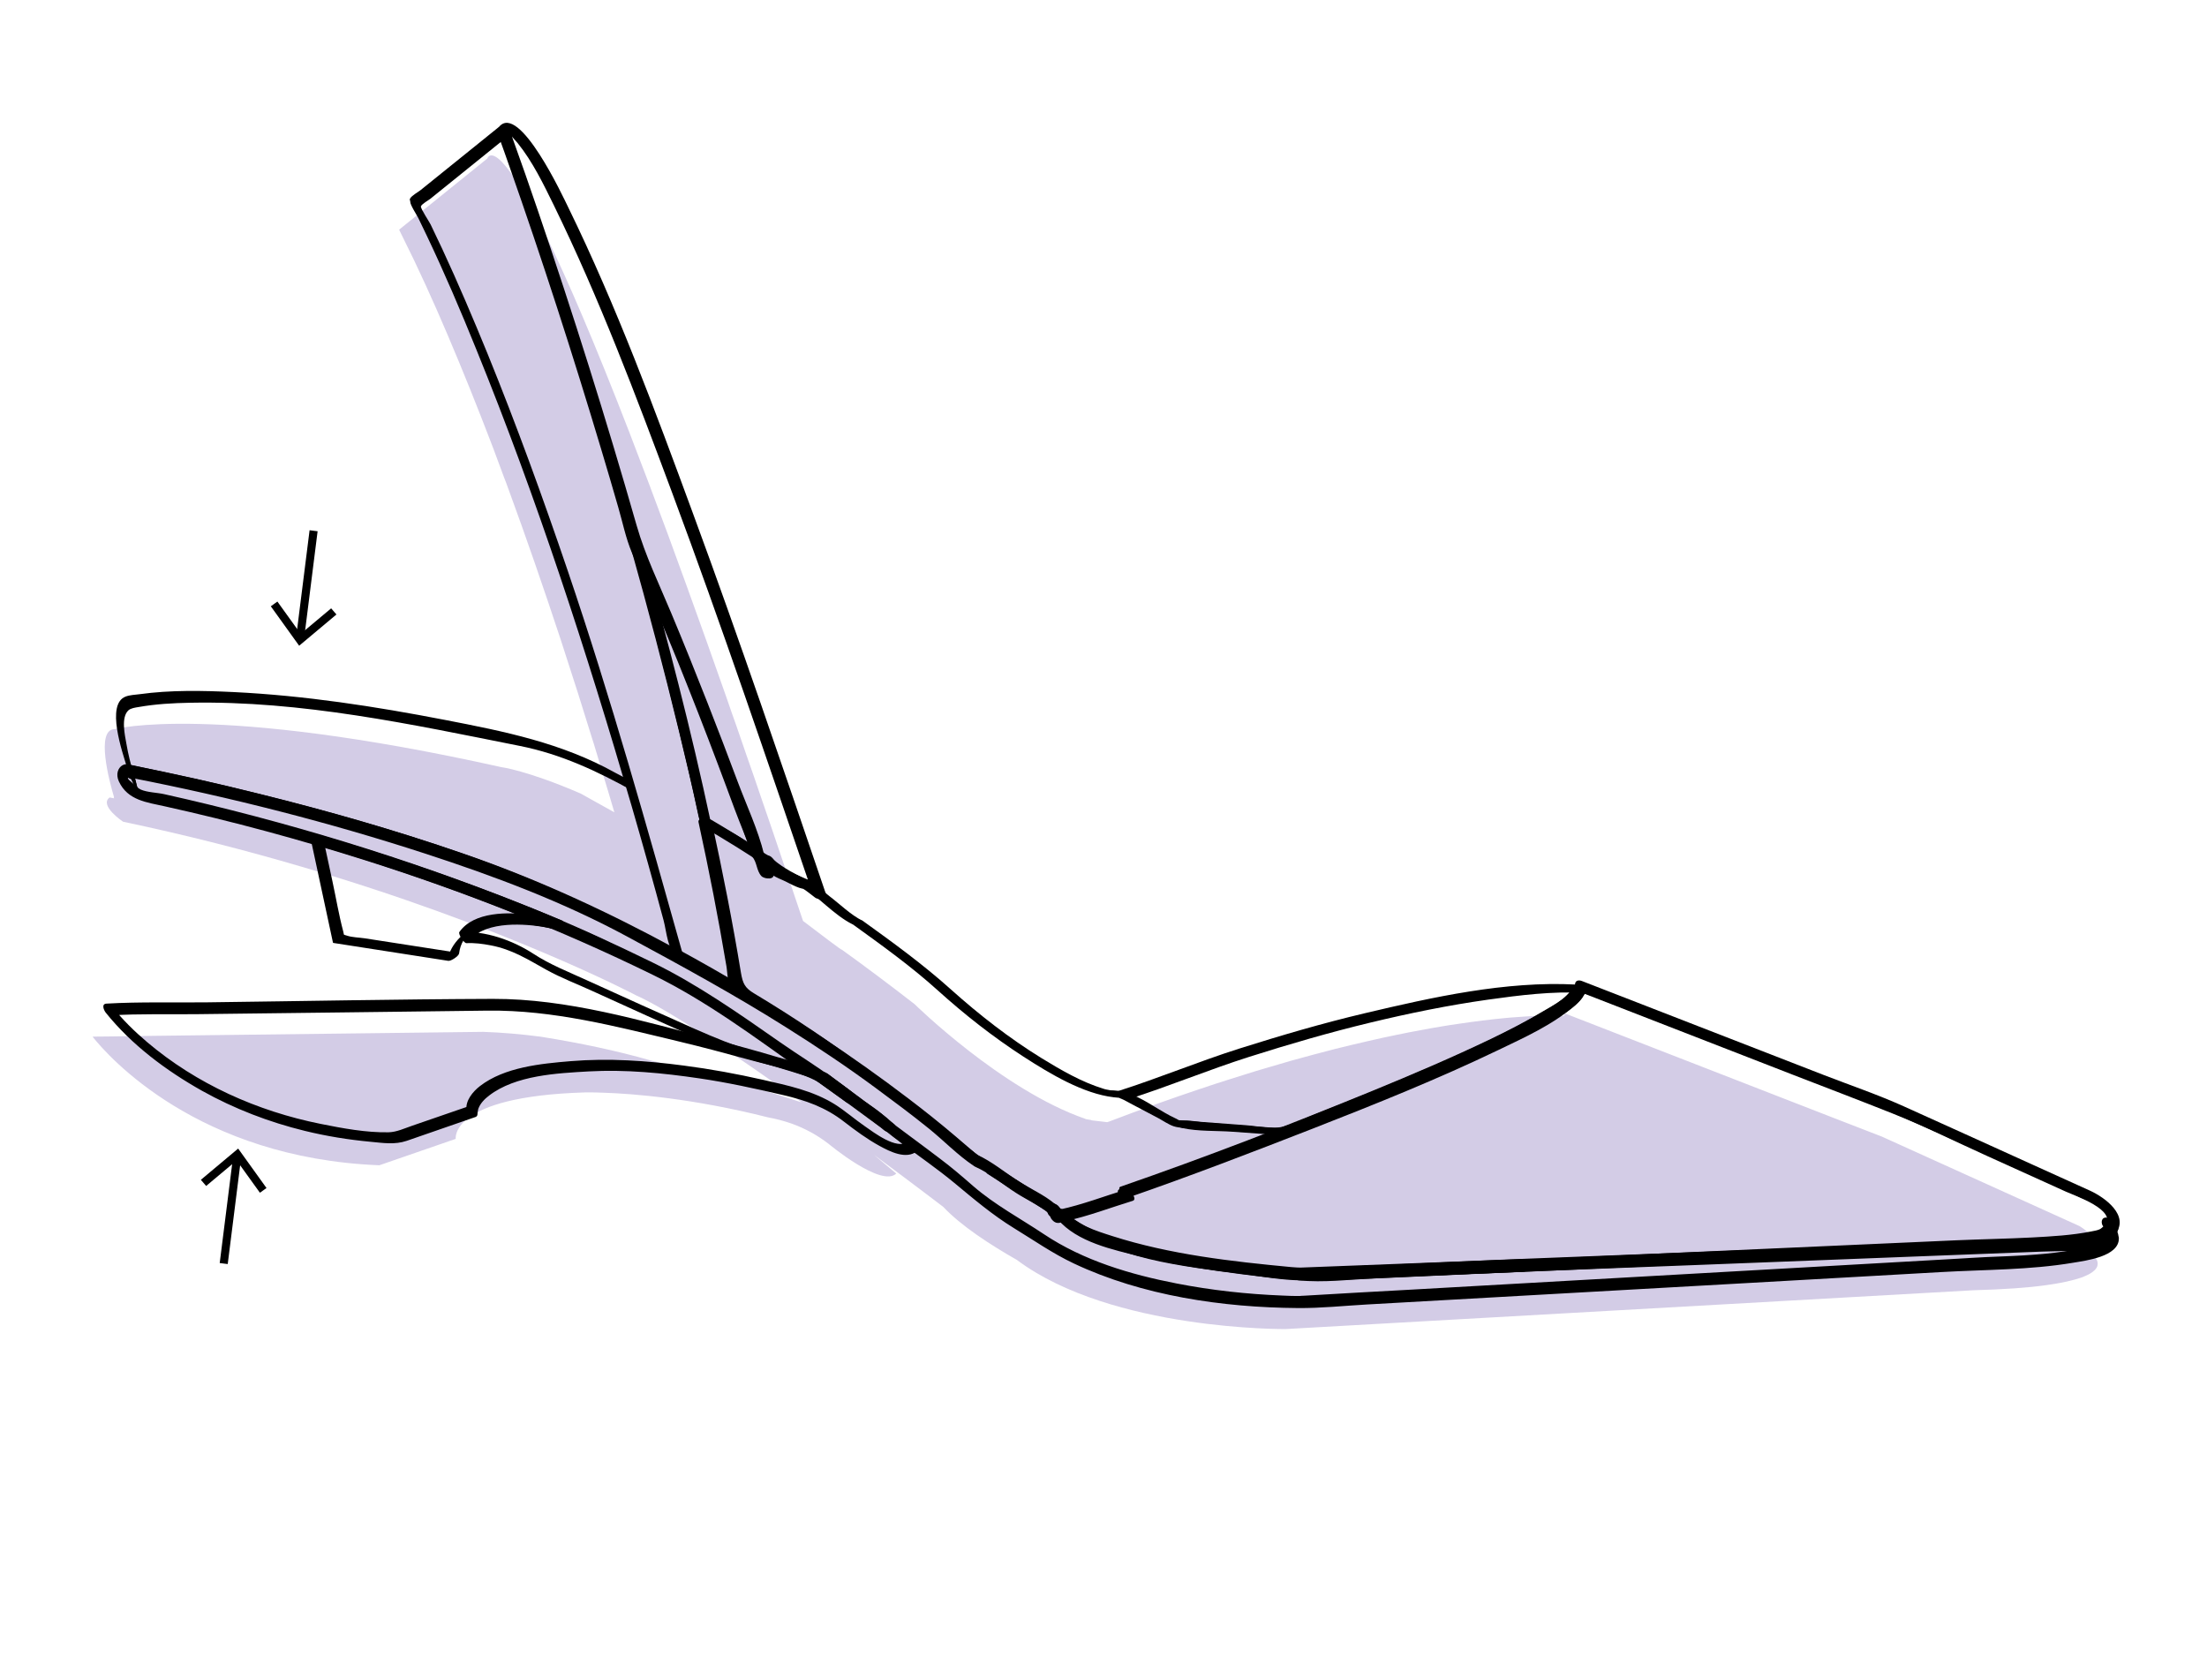<?xml version="1.0" encoding="utf-8"?>
<!-- Generator: Adobe Illustrator 26.0.0, SVG Export Plug-In . SVG Version: 6.00 Build 0)  -->
<svg version="1.1" id="Layer_1" xmlns="http://www.w3.org/2000/svg" xmlns:xlink="http://www.w3.org/1999/xlink" x="0px" y="0px"
	 viewBox="0 0 204.8 155.86" style="enable-background:new 0 0 204.8 155.86;" xml:space="preserve">
<style type="text/css">
	.Graphic_x0020_Style_x0020_3{fill:none;}
	.st0{fill:#D3CCE6;}
	.st1{fill:none;stroke:#000000;stroke-width:0.5;stroke-miterlimit:10;}
	.st2{fill:none;stroke:#000000;stroke-width:0.5;stroke-linecap:round;stroke-linejoin:round;stroke-miterlimit:10;}
	.st3{fill:none;stroke:#000000;stroke-width:0.75;stroke-miterlimit:10;}
</style>
<path class="st0" d="M194.42,116.69c-0.02,0.01-0.05-0.02-0.08-0.08c0.16-0.18,0.26-0.33,0.3-0.49c0.14-0.5-0.14-1-0.5-1.4
	c-0.05-0.06-0.1-0.12-0.16-0.16c-0.48-0.48-1.02-0.79-1.02-0.79l-18.33-8.3l-4.39-1.7l-14.4-5.6l-10.65-4.14v0.01
	c0,0.01,0,0.01,0,0.02c-0.01,0.05-0.03,0.1-0.04,0.15c-0.01,0.01-0.02,0.03-0.03,0.05c-0.34-0.02-1.78-0.08-4.34,0.12
	c-0.38,0.02-0.79,0.06-1.22,0.1c-1.23,0.12-2.67,0.29-4.32,0.54c-0.46,0.06-0.93,0.14-1.42,0.22c-0.65,0.11-1.32,0.22-2.03,0.36
	c-0.67,0.12-1.37,0.26-2.1,0.41c-0.89,0.18-1.82,0.38-2.8,0.61c-0.96,0.22-1.97,0.46-3.01,0.72c-1.29,0.33-2.63,0.69-4.04,1.08
	c-0.72,0.21-1.46,0.42-2.22,0.65c-0.36,0.1-0.72,0.21-1.09,0.32c-0.84,0.26-1.7,0.53-2.58,0.81c-0.41,0.13-0.83,0.26-1.25,0.4
	c-0.44,0.14-0.88,0.29-1.32,0.44c-2.66,0.89-5.47,1.89-8.45,3.03c-0.06,0.02-0.12,0.04-0.19,0.06l-1.45-0.17
	c0.07-0.04-0.63-0.1-0.58-0.14c-7.75-2.68-15.84-10.64-15.84-10.64c-2.37-1.84-4.63-3.53-6.77-5.07c0.11,0.17-2.15-1.57-3.58-2.65
	c-0.1-0.29-0.2-0.59-0.3-0.88c-0.36-1.05-0.7-2.07-1.04-3.09l-0.01-0.01c-0.51-1.52-1.01-3.01-1.51-4.47
	c-0.33-0.98-0.66-1.93-0.99-2.88c-0.48-1.41-0.95-2.79-1.43-4.14c-0.15-0.44-0.31-0.89-0.46-1.34c-0.3-0.88-0.6-1.74-0.91-2.6
	c-0.15-0.44-0.29-0.85-0.44-1.28c-1.33-3.79-2.58-7.29-3.76-10.54c-1.17-3.25-2.27-6.22-3.31-8.97c0-0.01,0-0.01,0-0.01
	c-0.69-1.82-1.35-3.54-1.97-5.16c-3.29-8.5-5.77-14.22-7.64-18.05c-0.08-0.15-0.14-0.28-0.2-0.41c-0.2-0.4-0.38-0.79-0.57-1.15
	c-0.26-0.49-0.49-0.93-0.71-1.34c-0.17-0.31-0.32-0.6-0.47-0.86c0,0-0.01,0-0.01-0.01c-0.18-0.32-0.34-0.61-0.51-0.87
	c-0.19-0.32-0.37-0.59-0.54-0.85c-0.11-0.18-0.22-0.35-0.33-0.5c-0.21-0.27-0.38-0.51-0.54-0.69c-0.11-0.13-0.21-0.24-0.31-0.35
	c-1.1-1.12-1.34-0.3-1.34-0.3l-8.18,6.6v0.01c0.46,0.93,0.93,1.89,1.4,2.86c0.7,1.47,1.39,2.98,2.07,4.52
	c1.41,3.21,2.8,6.58,4.14,10c0.74,1.87,1.46,3.77,2.15,5.67c0.12,0.29,0.23,0.59,0.34,0.9c1.73,4.71,3.36,9.45,4.86,13.99
	c0.07,0.23,0.15,0.45,0.22,0.68c0.47,1.47,0.95,2.92,1.4,4.34c0.45,1.45,0.9,2.87,1.33,4.26c0.05,0.16,0.11,0.34,0.16,0.5
	c0.26,0.89,0.53,1.76,0.79,2.62v0.01c0.39,1.28,0.76,2.51,1.11,3.71l-3.12-1.74c-4.99-2.16-7.4-2.46-7.4-2.46
	c-26.82-5.97-35.86-3.52-35.86-3.52c-1.78,0.03-0.47,4.9-0.05,6.3c0,0,0,0,0.01,0c0,0.01-0.01,0.01-0.01,0.01
	c-0.02-0.01-0.03-0.01-0.03-0.01c0.01,0.04,0.03,0.08,0.04,0.12C10.31,74.03,10.17,74,10.17,74c-1,0.75,1.25,2.25,1.25,2.25
	c5.94,1.25,11.47,2.68,16.51,4.16c9.31,2.73,16.93,5.64,22.3,7.9c0.01,0.01,0.02,0.01,0.02,0.01c5.64,2.38,8.79,4.05,8.79,4.05
	c3.13,1.39,9.46,5.7,15.37,9.93c-1.23-0.4-2.47-0.8-3.68-1.16c-0.01-0.01-0.03-0.01-0.04-0.01c-0.63-0.19-1.26-0.37-1.87-0.54
	c-0.02,0-0.03-0.01-0.05-0.01c-4.6-1.31-8.29-2.15-8.29-2.15c-3.31-0.95-6.76-1.66-10.06-2.19c-0.07-0.02-0.16-0.03-0.24-0.04
	c-1.83-0.24-3.62-0.39-5.35-0.45l-30.54,0.37l-4.36,0.06l-1.16,0.01c0,0-0.07,0.01-0.18,0.01c1.45,1.82,9.74,11.26,26.61,11.93
	l7.09-2.45c0,0-0.61-3.93,11.99-4.31c0,0,0.62-0.02,1.77,0.03c0,0,0.01,0,0.02,0c2.68,0.09,8.2,0.52,15.18,2.28
	c0.03,0.01,0.06,0.02,0.09,0.02c0.67,0.12,1.39,0.31,2.14,0.57c0.01,0.01,0.03,0.02,0.05,0.02c1.1,0.4,2.26,1,3.37,1.86
	c0,0,4.89,4.08,6.27,2.75l-2.07-1.74c3.76,2.79,6.44,4.84,6.44,4.84c1.61,1.72,4.3,3.48,6.85,4.93c0.01,0.01,0.02,0.01,0.02,0.02
	c8.81,6.54,24.89,6.38,24.89,6.38l63.8-3.6c2.91-0.08,5.1-0.24,6.75-0.47c0.3-0.04,0.59-0.09,0.85-0.13
	c0.4-0.06,0.76-0.14,1.09-0.21c0.03,0,0.05,0,0.08-0.02c0.51-0.11,0.92-0.23,1.27-0.35c0.12-0.04,0.22-0.08,0.32-0.13
	c0.13-0.05,0.25-0.11,0.35-0.16c0.25-0.13,0.42-0.26,0.55-0.38c0.17-0.16,0.25-0.32,0.28-0.46c0-0.01,0-0.01,0-0.02
	c0.04-0.18,0-0.34-0.06-0.47C194.54,116.83,194.48,116.75,194.42,116.69z"/>
<g>
	<g>
		<g>
			<path d="M75.61,99.27c-1.87-0.61-3.75-1.19-5.64-1.72c-1.91-0.53-3.64-1.26-5.46-2.06c-3.37-1.5-6.73-3.01-10.08-4.54
				c-1.68-0.77-3.4-1.44-4.94-2.45c-1.94-1.26-4.46-2.14-6.81-2.02c0.22,0.35,0.44,0.69,0.65,1.04c1.42-2.01,4.84-1.84,6.93-1.54
				c2.08,0.3,3.91,1.24,5.81,2.11c1.22,0.55,2.44,1.12,3.64,1.72c5.84,2.89,11.15,6.69,16.44,10.47c0.2,0.14-0.25-0.82-0.48-0.98
				c-5.33-3.81-10.69-7.63-16.57-10.54c-3.09-1.53-6.41-3.45-9.86-3.88c-2.02-0.25-5.26-0.32-6.61,1.6
				c-0.14,0.19,0.43,1.05,0.65,1.04c0.75-0.04,1.51,0.06,2.24,0.2c1.99,0.37,3.46,1.31,5.2,2.28c1.37,0.76,2.89,1.33,4.32,1.99
				c3.35,1.53,6.71,3.05,10.08,4.54c1.82,0.81,3.55,1.53,5.46,2.06c1.89,0.53,3.77,1.11,5.64,1.72
				C76.26,100.33,75.94,99.38,75.61,99.27z"/>
		</g>
	</g>
	<g>
		<g>
			<path d="M84.24,105.94c-1,0.81-3.19-0.88-3.97-1.42c-0.96-0.66-1.83-1.43-2.81-2.05c-2.05-1.27-4.34-1.74-6.66-2.27
				c-2.42-0.55-4.87-1-7.34-1.32c-3.49-0.46-7-0.7-10.51-0.41c-2.75,0.23-6.13,0.55-8.41,2.31c-0.66,0.51-1.38,1.36-1.25,2.27
				c0.06-0.13,0.12-0.26,0.18-0.39c-1.74,0.6-3.48,1.2-5.22,1.8c-0.73,0.25-1.44,0.59-2.19,0.61c-2.08,0.04-4.27-0.37-6.31-0.78
				c-5.88-1.18-11.51-3.7-16.1-7.59c-1.18-1-2.29-2.09-3.25-3.3c-0.03,0.27-0.05,0.54-0.08,0.82c2.63-0.16,5.3-0.08,7.94-0.11
				c4.68-0.06,9.35-0.11,14.03-0.17c4.32-0.05,8.64-0.1,12.96-0.16c6.1-0.07,11.93,1.47,17.82,2.88c2.09,0.5,4.16,1.05,6.23,1.62
				c2.52,0.7,5.48,1.19,7.62,2.73c1.9,1.36,3.82,2.72,5.69,4.09c0.17,0.12-0.26-0.3-0.01,0.08c0.14,0.21,0.49,0.41,0.68,0.57
				c0.41,0.34,0.81,0.68,1.22,1.02c0.63,0.53,0.85-0.36,0.34-0.79c-2.05-1.72-3.87-3.08-6.06-4.66c-0.9-0.65-1.83-1.52-2.83-2.02
				c-1.15-0.57-2.59-0.84-3.81-1.21c-2-0.6-4.03-1.15-6.05-1.67c-6.63-1.72-13.45-3.75-20.35-3.73c-8.82,0.03-17.64,0.21-26.46,0.32
				c-3.12,0.04-6.29-0.06-9.4,0.12c-0.49,0.03-0.25,0.59-0.08,0.82c2.4,3,5.62,5.4,8.95,7.27c2.99,1.67,6.22,2.91,9.54,3.72
				c2,0.49,4.04,0.82,6.09,1.01c1.18,0.11,2.25,0.29,3.37-0.09c2.13-0.74,4.25-1.47,6.38-2.21c0.17-0.06,0.2-0.24,0.18-0.39
				c0.01,0.1,0.03-0.24,0.08-0.38c0.19-0.51,0.58-0.9,1-1.22c2.46-1.89,6.31-2.07,9.25-2.24c3.43-0.19,6.89,0.15,10.28,0.65
				c2.59,0.38,5.14,0.94,7.69,1.53c2.12,0.49,3.99,1.14,5.73,2.5c1.05,0.81,2.12,1.6,3.29,2.24c0.95,0.52,2.47,1.29,3.47,0.48
				C85.53,106.51,84.68,105.59,84.24,105.94z"/>
		</g>
	</g>
	<g>
		<g>
			<path d="M79.62,101.76c-0.07-0.03-0.15-0.06-0.22-0.09c-0.07-0.03-0.14-0.05-0.21-0.08c0.21,0.1,0.26,0.12,0.15,0.04
				c-0.13-0.11-0.28-0.2-0.41-0.3c-0.28-0.2-0.56-0.4-0.84-0.61c-0.57-0.41-1.14-0.82-1.72-1.23c-0.21,0.24-0.43,0.47-0.64,0.71
				c0.14,0.04,0.27,0.08,0.41,0.13c-0.09-0.04-0.18-0.08-0.27-0.13c0.86,0.64,1.73,1.28,2.59,1.92c0.12,0.09,0.25,0.18,0.37,0.28
				c0.24,0.18,0.62,0.21,0.88,0.04c0.23-0.15,0.26-0.45,0.03-0.62c-0.91-0.68-1.82-1.35-2.73-2.03c-0.07-0.05-0.14-0.1-0.21-0.15
				c-0.21-0.15-0.47-0.2-0.71-0.28c-0.22-0.07-0.55-0.01-0.71,0.17c-0.15,0.17-0.11,0.41,0.07,0.54c0.59,0.42,1.18,0.84,1.77,1.27
				c0.28,0.2,0.56,0.4,0.84,0.6c0.15,0.11,0.29,0.22,0.44,0.32c0.05,0.03,0.1,0.07,0.16,0.1c0.02,0.02,0.05,0.03,0.08,0.03
				c0.09,0.03,0.1,0.03,0.03,0.01c-0.05-0.02-0.05-0.02-0.01,0c0.02,0.01,0.04,0.02,0.06,0.02c0.05,0.02,0.09,0.04,0.14,0.05
				c0.28,0.1,0.65,0.13,0.86-0.12C80,102.16,79.87,101.85,79.62,101.76z"/>
		</g>
	</g>
	<g>
		<g>
			<path d="M82.71,104.33c-2.22-1.65-4.36-3.2-6.6-4.8c-0.04,0.23-0.08,0.46-0.12,0.69c0.09,0.03,0.19,0.07,0.28,0.09
				c0.28,0.06-0.14-0.06-0.15-0.11c0,0.01,0.06,0.05,0.07,0.05c0.1,0.08,0.21,0.15,0.31,0.23c0.37,0.28,0.75,0.56,1.12,0.83
				c0.36,0.27,0.72,0.54,1.09,0.81c0.27,0.2,0.55,0.46,0.91,0.46c-0.18-0.06-0.35-0.13-0.53-0.19c0.61,0.45,1.22,0.9,1.83,1.36
				c0.06,0.04,0.64,0.55,0.7,0.52c-0.02,0.01-0.26-0.21,0.05,0.05c0.07,0.06,0.14,0.12,0.21,0.18c0.14,0.12,0.29,0.24,0.43,0.36
				c0.15,0.13,0.54,0.31,0.7,0.11C83.18,104.75,82.85,104.44,82.71,104.33c-0.15-0.13-0.3-0.25-0.45-0.38
				c-0.07-0.06-0.14-0.12-0.2-0.17c0.16,0.13,0.1,0.07-0.05-0.04c-0.26-0.21-0.54-0.4-0.81-0.6c-0.41-0.3-0.82-0.61-1.23-0.91
				c-0.3-0.22-0.63-0.54-1.02-0.54c0.18,0.06,0.35,0.13,0.53,0.19c-0.55-0.41-1.11-0.82-1.66-1.24c-0.34-0.25-0.68-0.5-1.01-0.75
				c-0.31-0.23-0.59-0.37-0.97-0.49c-0.16-0.05-0.41-0.08-0.46,0.13c-0.05,0.21,0.19,0.45,0.34,0.56c2.23,1.6,4.39,3.16,6.6,4.8
				c0.16,0.12,0.53,0.32,0.7,0.11C83.18,104.76,82.86,104.43,82.71,104.33z"/>
		</g>
	</g>
	<g>
		<g>
			<path d="M91.13,107.45c-0.05-0.03-0.11-0.05-0.16-0.08c-0.01,0-0.02-0.01-0.04-0.02c0.04,0.02,0.09,0.04,0.13,0.06c0,0,0,0,0,0
				c0.06,0.09,0.13,0.19,0.19,0.28c0,0,0-0.01,0-0.01c-0.35,0.1-0.71,0.2-1.06,0.31c0.02,0.01,0.05,0.03,0.07,0.04
				c0.06,0.04,0.13,0.07,0.2,0.08c0.08,0.02,0.16,0.04,0.24,0.03c0.08,0,0.16-0.01,0.24-0.04c0.07-0.02,0.14-0.04,0.2-0.09
				c0.03-0.03,0.06-0.06,0.1-0.08c0.05-0.06,0.08-0.13,0.08-0.21c-0.01-0.04-0.02-0.07-0.02-0.11
				C91.26,107.55,91.2,107.5,91.13,107.45c-0.02-0.01-0.05-0.03-0.07-0.04c-0.04-0.02-0.09-0.04-0.13-0.06
				c-0.05-0.01-0.1-0.03-0.15-0.04c-0.06,0-0.11-0.01-0.17-0.01c-0.08,0-0.16,0.01-0.24,0.04c-0.05,0.01-0.09,0.03-0.14,0.05
				c-0.04,0.02-0.08,0.04-0.11,0.07c-0.04,0.02-0.06,0.05-0.08,0.09c-0.04,0.04-0.05,0.1-0.05,0.16c0,0,0,0.01,0,0.01
				c0,0.06,0.02,0.11,0.06,0.16c0.03,0.06,0.07,0.1,0.13,0.13c0.05,0.03,0.11,0.05,0.16,0.08c0.01,0,0.02,0.01,0.04,0.02
				c-0.04-0.02-0.09-0.04-0.13-0.06c0,0,0,0,0,0c0.06,0.04,0.13,0.07,0.2,0.08c0.08,0.02,0.16,0.04,0.24,0.03
				c0.08,0,0.16-0.01,0.24-0.04c0.07-0.02,0.14-0.04,0.2-0.09c0.03-0.03,0.06-0.06,0.1-0.08c0.05-0.06,0.08-0.13,0.08-0.21
				c-0.01-0.04-0.02-0.07-0.02-0.11C91.26,107.55,91.2,107.5,91.13,107.45z"/>
		</g>
	</g>
	<g>
		<g>
			<path d="M98.08,111.85c-1.83-1.12-3.65-2.27-5.45-3.44c-0.33,0.17-0.66,0.35-0.99,0.52c1.59,1.01,3.19,2.01,4.78,3.02
				c0.22,0.14,0.45,0.28,0.67,0.42C97.4,112.57,98.53,112.14,98.08,111.85c-1.59-1.01-3.19-2.01-4.78-3.02
				c-0.22-0.14-0.45-0.28-0.67-0.42c-0.31-0.19-1.44,0.23-0.99,0.52c1.8,1.17,3.62,2.32,5.45,3.44c0.23,0.14,0.64,0.03,0.86-0.09
				C98.12,112.19,98.31,112,98.08,111.85z"/>
		</g>
	</g>
	<g>
		<g>
			<path d="M195.63,114.83c0,0.31-1.47,0.73-1.75,0.81c-0.48,0.14-0.99,0.24-1.48,0.34c-1.13,0.21-2.27,0.34-3.42,0.43
				c-1.56,0.13-3.11,0.17-4.67,0.24c-0.88,0.04-1.76,0.1-2.64,0.15c-4.53,0.26-9.05,0.51-13.58,0.77
				c-12.31,0.7-24.63,1.39-36.94,2.09c-3.35,0.19-6.71,0.36-10.06,0.57c-0.08,0-0.66,0.03-0.35,0.03c-0.58,0.01-1.16-0.01-1.74-0.04
				c-3.29-0.13-6.58-0.49-9.81-1.12c-4.28-0.83-8.66-2.13-12.31-4.57c-2.2-1.47-4.55-2.72-6.56-4.46c-1.04-0.91-2.03-1.76-3.14-2.59
				c-0.96-0.73-1.93-1.45-2.9-2.17c-0.52-0.39-1.05-0.78-1.57-1.17c-0.07-0.05-0.2-0.06-0.26-0.11c0.4,0.33-0.02-0.11-0.08-0.17
				c-0.63-0.68-1.83-1.45-2.72-2.06c-0.13-0.09-0.31-0.15-0.43-0.24c0.33,0.25,0.11,0.03-0.05-0.11c-0.56-0.5-1.23-0.92-1.84-1.37
				c-1.59-1.18-3.29-2.21-4.92-3.35c-3.81-2.66-7.66-5.37-11.84-7.41c-3.32-1.62-6.67-3.18-10.09-4.59
				c-10.73-4.42-21.84-7.92-33.15-10.56c-0.7-0.16-1.4-0.32-2.11-0.48c-0.63-0.14-1.56-0.16-2.15-0.42
				c-0.21-0.09-0.41-0.3-0.58-0.45c-0.26-0.23-1-0.76-0.38-0.64c-0.18-0.17-0.36-0.34-0.54-0.51c0.02,0.06,0.05,0.11,0.07,0.17
				c0.26,0.64,1.21,0.64,0.97-0.17c-0.02-0.06-0.03-0.11-0.05-0.17c-0.14,0.22-0.28,0.45-0.43,0.67c9.25,1.81,18.43,4.14,27.39,7.06
				c6.38,2.08,12.72,4.46,18.63,7.65c4.98,2.69,9.96,5.4,14.75,8.42c2.88,1.81,5.76,3.73,8.47,5.74c1.61,1.19,3.21,2.38,4.77,3.64
				c1.41,1.13,2.73,2.52,4.23,3.51c-0.1-0.18-0.21-0.37-0.31-0.55c0,0,0,0.01,0,0.01c0,0.25,0.21,0.52,0.44,0.62
				c1.35,0.59,2.63,1.7,3.87,2.48c0.94,0.6,2.13,1.12,2.96,1.85c-0.26-0.23,0.02,0.02,0.14,0.19c0.1,0.14,0.22,0.31,0.33,0.46
				c0.29,0.39,0.89,0.21,0.83-0.3c-0.01-0.06-0.01-0.11-0.02-0.17c-0.28,0.1-0.56,0.2-0.83,0.3c0.04,0.05,0.07,0.09,0.11,0.14
				c0.1,0.13,0.33,0.27,0.51,0.21c0.09-0.03,0.17-0.05,0.26-0.08c-0.17-0.07-0.34-0.14-0.51-0.21c1.8,2.13,5.13,2.83,7.72,3.46
				c3.1,0.75,6.26,1.25,9.42,1.65c2.89,0.37,5.67,0.67,8.57,0.54c5.89-0.26,11.77-0.55,17.66-0.79c5.18-0.21,10.35-0.4,15.53-0.6
				c8.15-0.32,16.31-0.63,24.46-0.95c2.67-0.1,5.34-0.21,8.01-0.31c1.46-0.06,3,0.01,4.42-0.31c0.81-0.18,1.84-0.42,2.24-1.22
				c-0.26,0.01-0.53,0.01-0.79,0.02c0,0,0.01,0.01,0.01,0.01c0.15,0.16,0.42,0.3,0.63,0.17c0.05-0.03,0.1-0.06,0.15-0.09
				c-0.24-0.1-0.48-0.21-0.72-0.31c0.04,0.09,0.08,0.17,0.12,0.26c-0.02,0.6,1,1.21,1.02,0.43c0.01-0.46-0.05-0.77-0.32-1.16
				c-0.15-0.22-0.44-0.48-0.72-0.31c-0.05,0.03-0.1,0.06-0.15,0.09c0.21,0.06,0.42,0.11,0.63,0.17c0,0-0.01-0.01-0.01-0.01
				c-0.23-0.25-0.62-0.32-0.79,0.02c-0.56,1.1-3.31,0.95-4.36,0.99c-0.33,0.01-0.65,0.03-0.98,0.04c-2.3,0.09-4.6,0.18-6.9,0.27
				c-7.78,0.3-15.56,0.6-23.34,0.9c-5.91,0.23-11.82,0.46-17.73,0.69c-4.92,0.19-9.84,0.43-14.76,0.65
				c-2.45,0.11-5.08,0.35-7.33,0.14c-5.54-0.52-11.27-1.17-16.59-2.87c-1.54-0.49-3.38-1.06-4.45-2.33
				c-0.11-0.13-0.33-0.27-0.51-0.21c-0.09,0.03-0.17,0.05-0.26,0.08c0.17,0.07,0.34,0.14,0.51,0.21c-0.04-0.05-0.07-0.09-0.11-0.14
				c-0.3-0.38-0.9-0.21-0.83,0.3c0.01,0.06,0.01,0.11,0.02,0.17c0.28-0.1,0.56-0.2,0.83-0.3c-0.08-0.11-0.36-0.59-0.61-0.81
				c-0.93-0.79-2.21-1.36-3.25-2.02c-1.26-0.8-2.57-1.91-3.94-2.51c0.15,0.21,0.29,0.41,0.44,0.62c0-0.37-0.31-0.51-0.55-0.72
				c-0.61-0.53-1.23-1.06-1.84-1.58c-1.43-1.22-2.9-2.39-4.4-3.53c-2.61-1.99-5.24-3.85-7.98-5.67c-4.88-3.24-9.98-5.98-15.09-8.83
				c-5.93-3.3-11.97-6.04-18.39-8.27c-6.12-2.13-12.35-3.91-18.63-5.47c-4.04-1.01-8.11-1.93-12.2-2.73
				c-0.4-0.08-0.51,0.39-0.43,0.67c0.02,0.06,0.03,0.11,0.05,0.17c0.32-0.06,0.64-0.11,0.97-0.17c-0.6-1.46-2.19-0.49-1.57,0.87
				c0.82,1.77,2.6,1.94,4.29,2.32c6.27,1.39,12.47,3.07,18.6,5.01c9.16,2.9,18.09,6.42,26.72,10.65c4.92,2.41,9.42,5.77,13.87,8.93
				c1.35,0.96,2.43,1.59,3.87,2.67c0.2,0.15,0.39,0.3,0.59,0.44c0.12,0.08,0.53,0.38,0.09,0.06c0.58,0.42,1.15,0.86,1.73,1.29
				c1.14,0.85,1.75,1.37,2.87,2.2c1.63,1.22,3.33,2.39,4.9,3.69c1.81,1.5,3.52,2.96,5.54,4.2c1.83,1.12,3.59,2.35,5.54,3.27
				c6.35,3,13.81,4.09,20.79,4.14c2.13,0.02,4.27-0.21,6.4-0.33c12.42-0.7,24.84-1.4,37.26-2.1c5.36-0.3,10.71-0.6,16.07-0.91
				c4.04-0.23,8.21-0.19,12.19-0.86c1.19-0.2,4.27-0.57,4.27-2.25C196.66,114.3,195.63,114.01,195.63,114.83z"/>
		</g>
	</g>
	<path class="st1" d="M12.16,71.75c-0.03-0.06-0.05-0.11-0.07-0.17c0,0,0.01,0,0.02,0C12.13,71.65,12.15,71.71,12.16,71.75z"/>
	<g>
		<g>
			<path d="M82.97,104.31c-2.19-1.63-4.38-3.21-6.6-4.8c-0.22,0.23-0.43,0.46-0.65,0.69c0.09,0.03,0.19,0.06,0.28,0.09
				c0.29,0.08-0.15-0.06-0.14-0.08c0,0,0.06,0.04,0.06,0.05c0.1,0.09,0.21,0.16,0.32,0.24c0.36,0.27,0.73,0.54,1.09,0.81
				c0.36,0.27,0.73,0.54,1.09,0.81c0.24,0.18,0.51,0.44,0.83,0.44c-0.14-0.05-0.29-0.1-0.43-0.15c0.61,0.45,1.22,0.9,1.83,1.36
				c0.16,0.12,0.31,0.23,0.47,0.35c0.06,0.05,0.15,0.14,0.23,0.17c0.04,0.02-0.12-0.11-0.06-0.06c0.06,0.05,0.07,0.07,0.11,0.11
				c0.07,0.06,0.14,0.12,0.21,0.18c0.14,0.12,0.29,0.24,0.43,0.36c0.23,0.19,0.64,0.21,0.88,0.05
				C83.18,104.77,83.19,104.5,82.97,104.31c-0.15-0.13-0.3-0.25-0.45-0.38c-0.06-0.05-0.13-0.13-0.2-0.17
				c0.15,0.09,0.03,0.02-0.05-0.05c-0.25-0.21-0.53-0.39-0.79-0.59c-0.4-0.3-0.81-0.6-1.21-0.9c-0.27-0.2-0.61-0.54-0.97-0.54
				c0.14,0.05,0.29,0.1,0.43,0.15c-0.55-0.41-1.11-0.82-1.66-1.24c-0.34-0.25-0.68-0.5-1.01-0.75c-0.08-0.06-0.17-0.13-0.25-0.19
				c-0.21-0.15-0.47-0.2-0.71-0.28c-0.39-0.12-1.18,0.31-0.65,0.69c2.22,1.58,4.41,3.18,6.6,4.8c0.24,0.18,0.63,0.21,0.88,0.05
				C83.17,104.77,83.2,104.49,82.97,104.31z"/>
		</g>
	</g>
	<g>
		<g>
			<path d="M98.58,112.49c-0.02-0.02-0.03-0.04-0.05-0.05c0.03,0.04,0.07,0.08,0.1,0.12C98.61,112.54,98.6,112.52,98.58,112.49
				c0.03,0.05,0.06,0.1,0.08,0.14c-0.01-0.02-0.01-0.03-0.02-0.05c-0.02-0.07-0.06-0.13-0.09-0.19c-0.02-0.03-0.04-0.06-0.06-0.09
				c-0.08-0.09-0.16-0.18-0.24-0.27c0.06,0.09,0.12,0.17,0.17,0.26c-0.02-0.06-0.05-0.13-0.07-0.19c-0.33,0.17-0.65,0.35-0.98,0.52
				c0.01,0.01,0.01,0.01,0.02,0.02c-0.03-0.04-0.07-0.08-0.1-0.12c0.1,0.13,0.21,0.26,0.31,0.39c0.02,0.02,0.03,0.04,0.05,0.06
				c-0.03-0.09-0.07-0.19-0.1-0.28c0,0.11,0.03,0.22,0.05,0.33c0.02,0.08,0.07,0.14,0.12,0.2c0.05,0.07,0.11,0.12,0.19,0.16
				c0.07,0.04,0.15,0.07,0.23,0.07c0.08,0.02,0.15,0.02,0.23,0c0.14-0.04,0.28-0.12,0.35-0.26c0.02-0.05,0.03-0.09,0.05-0.14
				c0.02-0.1,0.01-0.2-0.02-0.29c0,0,0-0.01,0-0.01c0.01,0.05,0.02,0.1,0.03,0.15c-0.01-0.05-0.02-0.1-0.02-0.15
				c0-0.01,0-0.01,0-0.02c-0.01-0.02-0.01-0.05-0.02-0.07c-0.01-0.08-0.04-0.15-0.08-0.21c0,0,0,0,0,0c0,0,0,0-0.01-0.01
				c-0.03-0.03-0.05-0.06-0.08-0.1c-0.08-0.1-0.16-0.2-0.24-0.29c-0.05-0.07-0.11-0.13-0.17-0.19c-0.05-0.03-0.09-0.06-0.14-0.1
				c-0.07-0.04-0.15-0.07-0.23-0.07c-0.05-0.01-0.1-0.02-0.16,0c-0.08,0-0.15,0.02-0.22,0.06c-0.04,0.03-0.08,0.06-0.12,0.09
				c-0.03,0.04-0.06,0.08-0.09,0.12c-0.04,0.07-0.06,0.14-0.06,0.21c-0.01,0.07,0,0.15,0.03,0.22c0.02,0.05,0.04,0.1,0.05,0.15
				c0,0.01,0.01,0.02,0.01,0.03c0,0,0,0.01,0,0.01c0,0,0,0,0,0c0.01,0.02,0.02,0.05,0.03,0.07c0.02,0.05,0.05,0.09,0.09,0.13
				c0.05,0.06,0.11,0.12,0.17,0.18c-0.03-0.04-0.07-0.08-0.1-0.12c0.03,0.04,0.06,0.07,0.08,0.12c-0.02-0.05-0.05-0.09-0.07-0.14
				c0.01,0.03,0.02,0.06,0.03,0.09c0.02,0.05,0.05,0.11,0.08,0.16c0.01,0.01,0.01,0.02,0.02,0.03c0.05,0.07,0.11,0.14,0.18,0.2
				c0.06,0.06,0.13,0.1,0.21,0.13c0.07,0.04,0.15,0.05,0.24,0.05c0.08,0.01,0.15-0.01,0.22-0.04c0.07-0.02,0.14-0.06,0.19-0.11
				c0.03-0.04,0.06-0.08,0.09-0.12c0.05-0.09,0.07-0.18,0.06-0.29c-0.01-0.05-0.02-0.1-0.03-0.15
				C98.71,112.65,98.66,112.56,98.58,112.49z"/>
		</g>
	</g>
	<path class="st1" d="M12.16,71.75c-0.03-0.06-0.05-0.11-0.07-0.17c-0.01-0.04-0.03-0.08-0.04-0.12c0,0,0.01,0,0.03,0.01
		c0.01,0.04,0.02,0.08,0.03,0.11C12.13,71.65,12.15,71.71,12.16,71.75z"/>
	<g>
		<g>
			<path d="M141.13,116.84c-5.99,0.27-11.98,0.54-17.96,0.8c-0.99,0.04-1.91,0.1-2.9,0c0.08,0.39,0.16,0.78,0.24,1.17
				c6.08-0.23,12.16-0.47,18.24-0.7c0.88-0.03,1.75-0.07,2.62-0.1C142.12,117.98,141.77,116.82,141.13,116.84
				c-6.08,0.23-12.16,0.47-18.24,0.7c-0.88,0.03-1.75,0.07-2.62,0.1c-0.78,0.03-0.36,1.11,0.24,1.17c2.32,0.23,4.72-0.08,7.04-0.18
				c3.72-0.17,7.44-0.33,11.16-0.5c0.89-0.04,1.77-0.08,2.66-0.12C142.12,117.98,141.77,116.81,141.13,116.84z"/>
		</g>
	</g>
	<g>
		<g>
			<path d="M146.1,91.41c-0.69,1.34-2.47,2.22-3.7,2.93c-1.42,0.81-2.89,1.55-4.36,2.26c-3.46,1.66-7,3.16-10.55,4.62
				c-1.88,0.77-3.76,1.52-5.65,2.26c-0.88,0.34-1.79,0.82-2.7,1.05c-1.09,0.29-2.45-0.04-3.56-0.12c-1.84-0.13-3.69-0.28-5.53-0.41
				c-0.27-0.02-0.55-0.06-0.82-0.06c-0.07,0-0.56-0.05-0.19,0.03c0.34,0.08-0.2-0.13-0.31-0.19c-0.23-0.12-0.46-0.24-0.69-0.37
				c-0.96-0.51-2.58-1.36-3.83-2.04c0.17,0.21,0.34,0.42,0.5,0.63c3.77-1.2,7.43-2.73,11.21-3.93c3.72-1.18,7.46-2.27,11.25-3.18
				c3.61-0.87,7.24-1.61,10.92-2.13c2.93-0.41,5.96-0.79,8.92-0.63c0.35,0.02-0.49-0.75-0.78-0.77c-6.51-0.34-13.28,1.17-19.57,2.66
				c-3.94,0.93-7.82,2.07-11.68,3.29c-3.78,1.2-7.44,2.73-11.21,3.93c-0.27,0.09,0.44,0.59,0.5,0.63c1.24,0.67,2.48,1.32,3.72,1.98
				c-0.18-0.09,0.23,0.12,0.29,0.15c0.23,0.13,0.47,0.25,0.71,0.38c0.25,0.13,0.46,0.24,0.74,0.3c1.47,0.32,3.16,0.23,4.66,0.34
				c0.97,0.07,1.94,0.14,2.91,0.21c0.95,0.07,2.03,0.33,2.93-0.01c2.02-0.77,4.04-1.57,6.04-2.38c3.87-1.56,7.72-3.16,11.49-4.92
				c1.76-0.82,3.5-1.67,5.2-2.62c1.39-0.78,3.41-1.71,4.17-3.2C147.28,91.84,146.21,91.19,146.1,91.41z"/>
		</g>
	</g>
	<g>
		<g>
			<path d="M195.74,113.16c-0.06,0.19-0.16,0.35-0.3,0.49c0.11-0.01,0.21-0.02,0.32-0.02c0.38,0.49,0.48,0.59,0.29,0.29
				c-0.04-0.07-0.1-0.13-0.16-0.19c-0.07-0.03-0.13-0.12-0.2-0.15c-0.22-0.12-0.35-0.03-0.33,0.23c-0.02-0.27-0.24,0.14-0.54,0.27
				c-0.23,0.1-0.51,0.14-0.76,0.19c-1.8,0.36-3.67,0.46-5.5,0.56c-2.33,0.12-4.66,0.16-6.99,0.26c-7.1,0.32-14.19,0.63-21.29,0.95
				c-6.18,0.28-12.36,0.55-18.55,0.83c-5.06,0.23-10.13,0.39-15.19,0.59c-2.26,0.09-4.63,0.4-6.88,0.21
				c-5.55-0.48-11.31-1.2-16.63-2.89c-1.63-0.52-3.07-1.34-4.4-2.41c0.08,0.31,0.17,0.63,0.25,0.94c2.1-0.45,4.17-1.25,6.23-1.88
				c0.44-0.13-0.16-0.91-0.36-1.02c-0.17-0.1-0.34-0.19-0.51-0.27c0.15,0.33,0.29,0.66,0.44,0.99c5.75-1.99,11.44-4.18,17.11-6.39
				c5.81-2.27,11.62-4.6,17.24-7.3c2.39-1.15,4.98-2.31,7.01-4.05c0.28-0.24,0.58-0.5,0.79-0.81c0.07-0.11,0.21-0.55,0.29-0.62
				c-0.29,0.27-0.06,0.2,0.37,0.37c2.81,1.09,5.62,2.18,8.42,3.27c7.75,3.01,15.66,5.78,23.23,9.21c3.33,1.51,6.67,3.02,10,4.53
				c1.39,0.63,2.78,1.26,4.17,1.89c0.89,0.4,2.51,0.89,2.41,2.06c-0.03,0.36,0.8,1.24,0.84,0.73c0.15-1.75-1.54-2.9-2.97-3.55
				c-1.79-0.81-3.57-1.62-5.36-2.43c-3.98-1.8-7.94-3.63-11.93-5.4c-2.38-1.06-4.88-1.91-7.31-2.86c-3.93-1.53-7.85-3.05-11.78-4.58
				c-3.57-1.39-7.14-2.78-10.71-4.16c-0.12-0.05-0.24,0.03-0.24,0.16c0,1.01-2.35,2.2-3,2.6c-1.6,0.96-3.26,1.81-4.94,2.62
				c-3.59,1.72-7.25,3.28-10.93,4.79c-7.72,3.16-15.53,6.18-23.42,8.91c-0.35,0.12,0.28,0.92,0.44,0.99
				c0.17,0.08,0.34,0.17,0.51,0.27c-0.12-0.34-0.24-0.68-0.36-1.02c-2.06,0.63-4.13,1.43-6.23,1.88c-0.41,0.09,0.1,0.82,0.25,0.94
				c4.6,3.71,11.13,4.31,16.81,5.05c1.76,0.23,3.59,0.56,5.37,0.58c0.99,0.01,1.99-0.08,2.98-0.11c5.96-0.23,11.92-0.44,17.88-0.69
				c5.46-0.23,10.93-0.49,16.39-0.73c7.62-0.34,15.23-0.68,22.85-1.02c1.66-0.07,3.31-0.16,4.97-0.2c2.59-0.06,5.2-0.15,7.77-0.51
				c0.63-0.09,1.39-0.15,1.98-0.43c0.39-0.18,0.64-0.35,0.61-0.77c-0.11,0.08-0.22,0.15-0.33,0.23c0.06,0.03-0.71-0.6-0.22-0.21
				c0.1,0.08,0.16,0.2,0.29,0.26c0.12,0.07,0.23,0.1,0.32-0.02c0.14-0.14,0.24-0.3,0.3-0.49
				C196.71,113.71,195.9,112.79,195.74,113.16z"/>
		</g>
	</g>
	<g>
		<g>
			<path d="M141.22,116.96c-5.94,0.27-11.89,0.53-17.83,0.8c-0.56,0.02-1.12,0.05-1.67,0.07c-0.12,0.01-0.25,0.02-0.37,0.02
				c-0.03,0-0.12,0,0.01,0c0.16,0-0.03-0.01-0.05-0.01c-0.26-0.02-0.52-0.05-0.78-0.08c-0.04,0.31-0.07,0.62-0.11,0.93
				c6.08-0.23,12.16-0.47,18.24-0.7c0.88-0.03,1.75-0.07,2.63-0.1C142.06,117.86,142,116.93,141.22,116.96
				c-6.08,0.23-12.16,0.47-18.24,0.7c-0.88,0.03-1.75,0.07-2.63,0.1c-0.63,0.02-0.82,0.86-0.11,0.93c2.35,0.23,4.76-0.07,7.11-0.17
				c3.75-0.17,7.5-0.34,11.25-0.5c0.89-0.04,1.77-0.08,2.66-0.12C142.06,117.86,142,116.92,141.22,116.96z"/>
		</g>
	</g>
	<g>
		<g>
			<path d="M76.43,82.66c-0.51-0.39-1.36-1.32-2.1-1.08c0.21,0.01,0.41,0.03,0.62,0.04c-0.82-0.34-1.64-0.76-2.49-1.04
				c-0.13-0.04-0.27-0.1-0.39-0.16c0.48,0.23,0.22,0.17-0.01-0.21c-0.23-0.38-0.42-0.85-0.94-0.85c-0.25,0-0.45,0.07-0.55,0.31
				c-0.26,0.57-0.25,0.91,0,1.47c0.36-0.09,0.72-0.19,1.09-0.28c-0.49-0.54-0.4-2.05-1.42-2.05c0.22,0.17,0.44,0.33,0.67,0.5
				c-0.56-2.31-1.64-4.59-2.47-6.81c-0.91-2.44-1.84-4.87-2.79-7.29c-1.09-2.78-2.2-5.54-3.35-8.29c-1.13-2.71-2.41-5.33-3.22-8.15
				c-2.81-9.83-5.88-19.59-9.18-29.27c-0.77-2.25-1.55-4.5-2.36-6.74c-0.05-0.13-0.09-0.4-0.19-0.51c-0.01-0.01-0.03-0.08-0.04-0.1
				c0.07,0.51,0.41,0.74,0.73,1.13c1.38,1.71,2.39,3.8,3.35,5.76c4.22,8.63,7.62,17.66,10.97,26.65
				c4.61,12.37,8.84,24.89,13.1,37.37c0.18,0.53,1.39,0.51,1.16-0.17c-4.01-11.78-8.01-23.57-12.32-35.26
				c-3.52-9.57-7.08-19.2-11.56-28.37c-0.46-0.94-4.55-9.76-6.43-7.49c-0.3,0.37-0.1,0.69,0.04,1.08c0.3,0.83,0.6,1.66,0.89,2.5
				c3.08,8.75,5.93,17.59,8.59,26.48c0.52,1.74,1.04,3.49,1.54,5.24c0.41,1.4,0.7,2.88,1.27,4.22c1.45,3.42,2.93,6.82,4.32,10.26
				c1.25,3.1,2.47,6.22,3.65,9.35c0.52,1.39,1.05,2.78,1.56,4.18c0.5,1.37,1.16,2.77,1.51,4.18c0.07,0.29,0.36,0.5,0.67,0.5
				c0,0,0.01,0,0.01,0c-0.19-0.09-0.37-0.18-0.56-0.26c0.45,0.48,0.39,1.29,0.85,1.79c0.29,0.31,1.38,0.38,1.09-0.28
				c-0.14-0.32-0.16-0.52,0.06-0.99c-0.18,0.1-0.37,0.2-0.55,0.31c0.01,0,0.01,0,0.02,0c-0.21-0.13-0.42-0.25-0.63-0.38
				c0.64,1.05,0.9,1.26,2.01,1.73c0.6,0.25,1.73,1.01,2.42,0.78c-0.21-0.01-0.41-0.03-0.62-0.04c0.42,0.25,0.81,0.59,1.2,0.88
				C76.12,83.63,77.08,83.15,76.43,82.66z"/>
		</g>
	</g>
	<g>
		<g>
			<path d="M52.21,85.44c-2.43-0.54-5.18-0.9-7.53,0.18c-1.38,0.64-2.92,1.87-3.13,3.48c0.33-0.23,0.66-0.45,1-0.68
				c-2.9-0.45-5.8-0.9-8.7-1.35c-0.53-0.08-1.18-0.08-1.69-0.26c-0.34-0.12-0.2,0.03-0.31-0.38c-0.41-1.54-0.67-3.13-1.01-4.69
				c-0.3-1.39-0.6-2.79-0.9-4.18c-0.33,0.24-0.66,0.48-0.99,0.72c7.57,2.22,15.03,4.84,22.3,7.9
				C51.52,86.29,52.34,85.49,52.21,85.44c-7.27-3.06-14.73-5.67-22.3-7.9c-0.21-0.06-1.05,0.48-0.99,0.72
				c0.66,3.07,1.32,6.15,1.98,9.22c0.01,0.01,0.03,0.01,0.04,0.02c3.55,0.55,7.11,1.11,10.66,1.66c0.24,0.04,0.96-0.43,1-0.68
				c0.49-3.84,6.18-2.85,8.66-2.3C51.56,86.25,52.3,85.46,52.21,85.44z"/>
		</g>
	</g>
	<line class="st1" x1="29.43" y1="77.91" x2="29.42" y2="77.87"/>
	<g>
		<g>
			<path d="M118.91,104.77c-4.97,1.91-9.96,3.82-14.99,5.56c-0.21,0.07-0.28,0.29-0.04,0.41c0.06,0.03,0.12,0.06,0.18,0.09
				c-0.02-0.12-0.04-0.24-0.06-0.36c-1.52,1.07-3.86,1.43-5.75,2c0.29,0.03,0.59,0.06,0.88,0.1c-0.13-0.08-0.26-0.15-0.4-0.22
				c-0.26-0.14-0.71-0.23-0.98-0.05c-0.21,0.14-0.22,0.27-0.19,0.51c0.39-0.01,0.78-0.01,1.17-0.02c-0.43-0.56-0.67-0.83-1.27-1.2
				c-0.99-0.62-1.97-1.24-2.96-1.87c-1.9-1.2-3.68-2.38-5.4-3.84c-1.71-1.45-3.47-2.84-5.27-4.19c-0.8-0.6-1.61-1.22-2.44-1.77
				c-0.08-0.05-0.24-0.02-0.31-0.07c-0.25-0.19,0.17-0.04,0.1-0.11c-0.39-0.37-0.91-0.65-1.34-0.97c-1.92-1.42-3.87-2.79-5.87-4.09
				c-0.89-0.58-1.78-1.15-2.68-1.7c-0.44-0.27-0.88-0.54-1.33-0.81c-0.83-0.5-1.03-0.9-1.2-1.89c-0.77-4.69-1.69-9.34-2.7-13.99
				c-0.36,0.06-0.71,0.11-1.07,0.17c1.23,0.72,2.46,1.46,3.66,2.22c0.45,0.28,0.89,0.6,1.36,0.82c0.12,0.06,0.3,0,0.4,0.06
				c-0.1,0.01-0.2,0.03-0.3,0.04c0.17,0.11,0.34,0.22,0.51,0.32c0.25,0.25,0.88,0.32,1.14,0.05c0,0,0.01-0.01,0.01-0.01
				c-0.38-0.02-0.76-0.04-1.14-0.05c0.74,0.67,1.57,1.11,2.43,1.6c0.57,0.32,1.33,0.97,2.04,0.74c-0.29-0.03-0.59-0.06-0.88-0.1
				c1.73,1.02,3.11,2.73,4.91,3.63c0.24,0.12,0.98,0.3,1.08-0.09c0,0,0-0.01,0-0.01c-0.36,0.03-0.72,0.06-1.08,0.09
				c2.7,1.95,5.41,3.89,7.88,6.12c2.49,2.25,5.14,4.33,7.95,6.15c2.52,1.63,5.57,3.45,8.39,3.78c0.26,0.03,0.54,0.04,0.8,0.09
				c-0.64-0.13-0.08,0.04,0.15,0.16c0.29,0.15,0.57,0.31,0.86,0.46c0.79,0.42,1.58,0.83,2.37,1.25c0.44,0.24,0.91,0.57,1.38,0.73
				c0.57,0.19,1.27,0.14,1.86,0.18c2.84,0.21,5.67,0.42,8.51,0.62c0.74,0.05,0.82-0.53,0.06-0.58c-2.42-0.17-4.83-0.34-7.25-0.53
				c-0.79-0.06-1.83-0.32-2.62-0.19c-0.32,0.05,0.36,0.25,0.01,0c-0.26-0.19-0.6-0.32-0.88-0.47c-1.31-0.69-2.75-1.77-4.18-2.19
				c-0.43-0.12-0.99-0.18-1.43-0.18c-0.41,0,0.58,0.12-0.06-0.02c-0.31-0.07-0.26-0.03-0.56-0.13c-2.01-0.62-3.92-1.73-5.7-2.82
				c-3-1.85-5.8-4.03-8.42-6.38c-2.58-2.32-5.39-4.36-8.21-6.39c-0.22-0.16-0.98-0.28-1.08,0.09c0,0,0,0.01,0,0.01
				c0.36-0.03,0.72-0.06,1.08-0.09c-1.09-0.54-2.11-1.55-3.07-2.28c-0.65-0.49-1.78-1.75-2.73-1.44c0.29,0.03,0.59,0.06,0.88,0.1
				c-1.14-0.65-2.42-1.22-3.4-2.11c-0.26-0.24-0.88-0.32-1.14-0.05c0,0-0.01,0.01-0.01,0.01c0.38,0.02,0.76,0.04,1.14,0.05
				c-0.23-0.23-0.74-0.55-1.04-0.67c-0.1-0.04-0.28-0.05-0.37-0.1c-0.36-0.22,0.41,0.27-0.36-0.37c-1.18-0.97-2.73-1.69-4.05-2.46
				c-0.2-0.12-1.17-0.3-1.07,0.17c0.97,4.45,1.84,8.9,2.59,13.37c0.11,0.64,0.07,1.61,0.47,2.12c0.26,0.34,0.94,0.56,1.31,0.79
				c0.57,0.35,1.14,0.7,1.71,1.06c1.94,1.22,3.86,2.48,5.74,3.81c0.94,0.66,1.85,1.35,2.77,2.02c0.35,0.25,0.75,0.64,1.14,0.82
				c0.05,0.02,0.22,0.07,0.27,0.1c0.05,0.01,0.11,0.02,0.16,0.03c0.2-0.02,0.22,0,0.07,0.08c1.72,1.31,3.97,3.11,5.85,4.66
				c1.3,1.07,2.51,2.23,3.93,3.14c0.57,0.37,1.14,0.73,1.71,1.09c1.68,1.06,3.86,1.98,5.06,3.57c0.14,0.19,1.22,0.36,1.17-0.02
				c0.01,0.08-0.04-0.21-0.01-0.23c-0.33-0.02-0.65-0.03-0.98-0.05c1.21,0.65,2.37-0.01,3.61-0.39c1.28-0.39,2.52-0.62,3.62-1.39
				c0.16-0.11,0.1-0.28-0.06-0.36c-0.06-0.03-0.12-0.06-0.18-0.09c-0.01,0.14-0.03,0.27-0.04,0.41c5.03-1.74,10.02-3.65,14.99-5.56
				C120.38,105.03,119.25,104.64,118.91,104.77z"/>
		</g>
	</g>
	<g>
		<g>
			<path d="M62.63,87.99c-6.2-3.37-12.5-6.29-19.17-8.62c-7.38-2.57-14.94-4.65-22.54-6.46c-3.02-0.72-6.06-1.34-9.1-2
				c0.19,0.29,0.38,0.58,0.57,0.88c-0.27-0.91-0.5-1.83-0.66-2.77c-0.14-0.8-0.52-2.44,0.18-3.1c0.23-0.21,0.64-0.26,0.94-0.31
				c1.58-0.28,3.2-0.37,4.8-0.4c10.34-0.2,20.52,2,30.6,4.01c3.78,0.75,7.18,2.34,10.52,4.2c-0.19-0.29-0.38-0.58-0.57-0.88
				c1.55,5.2,2.91,10.44,4.38,15.66c0.06,0.21,0.76,1.19,0.61,0.67c-0.97-3.44-1.87-6.9-2.84-10.33c-0.51-1.8-0.83-3.9-1.64-5.58
				c-0.33-0.68-0.98-0.9-1.61-1.25c-4.98-2.78-10.29-3.84-15.83-4.91c-6.46-1.25-13-2.26-19.58-2.58c-2.9-0.14-5.87-0.2-8.76,0.2
				c-0.39,0.05-0.9,0.07-1.28,0.22c-1.85,0.71-0.28,5.19,0.11,6.49c0.07,0.22,0.31,0.82,0.57,0.88
				c14.06,3.03,28.38,6.34,41.51,12.35c3.16,1.45,6.25,3.07,9.3,4.73C63.16,89.08,62.94,88.16,62.63,87.99z"/>
		</g>
	</g>
	<g>
		<g>
			<path d="M104.78,110.34c-0.14,0.09-0.28,0.19-0.42,0.28c-0.02,0.01-0.04,0.03-0.06,0.04c0.25-0.1,0.49-0.21,0.74-0.31
				c-0.06-0.03-0.12-0.06-0.18-0.09c-0.29,0.21-0.58,0.42-0.86,0.63c0.22-0.07,0.44-0.15,0.66-0.23c0.14-0.05,0.27-0.12,0.4-0.2
				c0.12-0.07,0.26-0.16,0.36-0.26c0.02-0.02,0.05-0.05,0.07-0.07c0.03-0.03,0.04-0.06,0.04-0.1c-0.01-0.01-0.02-0.01-0.04-0.02
				c-0.06,0-0.11,0.01-0.17,0.04c-0.22,0.08-0.44,0.15-0.66,0.23c-0.09,0.03-0.17,0.07-0.25,0.12c-0.12,0.06-0.23,0.14-0.34,0.22
				c-0.07,0.05-0.13,0.1-0.19,0.16c-0.01,0.01-0.11,0.12-0.07,0.14c0.06,0.03,0.11,0.06,0.17,0.08c0.01,0.01,0.04,0.02,0.05,0.02
				c0.04,0.01,0.09-0.01,0.12-0.02c0.16-0.05,0.3-0.13,0.44-0.21c0.05-0.03,0.1-0.06,0.14-0.09c0.03-0.02,0.06-0.04,0.09-0.06
				c0.1-0.07,0.2-0.14,0.31-0.2c0.03-0.02,0.05-0.04,0.08-0.05c0.06-0.04,0.12-0.08,0.17-0.13c0.04-0.03,0.08-0.07,0.12-0.11
				c0.02-0.03,0.08-0.11,0-0.12c-0.02,0-0.05,0-0.07,0.01c-0.07,0.02-0.15,0.04-0.21,0.08
				C105.06,110.17,104.92,110.25,104.78,110.34z"/>
		</g>
	</g>
	<g>
		<g>
			<path d="M68.37,91.34c-1.81-1.07-3.63-2.1-5.47-3.11c0.17,0.17,0.34,0.34,0.51,0.5c-3.37-12-6.72-23.97-10.73-35.78
				c-2.3-6.77-4.74-13.49-7.43-20.11c-1.34-3.28-2.73-6.55-4.22-9.76c-0.35-0.75-0.71-1.5-1.07-2.25c-0.12-0.25-0.95-1.49-0.9-1.68
				c0.06-0.21,0.71-0.57,0.87-0.7c2.43-1.96,4.87-3.93,7.3-5.89c-0.34-0.18-0.69-0.37-1.03-0.55c6.98,19.07,12.82,38.69,17.45,58.45
				c0.83,3.55,1.62,7.12,2.33,10.7c0.69,3.45,1.24,6.81,1.86,10.29c0.06,0.34,1.13,0.9,1.04,0.39c-2.32-13-5.24-26.15-8.84-39.09
				C56.89,41.4,53.39,30.15,49.56,19c-0.76-2.21-1.52-4.41-2.32-6.6c-0.11-0.29-0.72-0.8-1.03-0.55c-2.39,1.93-4.78,3.86-7.18,5.79
				c-0.25,0.2-0.82,0.5-0.98,0.79c-0.07,0.14,0.03,0.15,0.02,0.29c-0.01,0.29,0.59,1.2,0.75,1.52c0.27,0.55,0.53,1.09,0.79,1.64
				c1.65,3.47,3.16,7.01,4.6,10.57c5.62,13.82,10.24,28.05,14.41,42.37c1.02,3.52,2.01,7.05,2.96,10.59
				c0.29,1.08,0.35,2.74,1.3,3.43c1.66,1.2,3.7,2.06,5.47,3.11C69.08,92.38,68.84,91.62,68.37,91.34z"/>
		</g>
	</g>
	<g>
		<g>
			<path d="M68.65,91.6c-1.83-1.07-3.68-2.11-5.57-3.09c0.15,0.14,0.29,0.29,0.44,0.43c-0.03-0.09-0.05-0.18-0.07-0.27
				c-0.22,0.1-0.44,0.2-0.66,0.29c1.79,0.98,3.57,1.99,5.32,3.03c-0.11-0.16-0.22-0.32-0.33-0.48c0.02,0.1,0.03,0.2,0.05,0.3
				c0.05,0.3,0.33,0.54,0.62,0.61c0.23,0.05,0.56-0.04,0.51-0.34c-0.03-0.16-0.04-0.34-0.12-0.49c-0.09-0.17-0.24-0.28-0.4-0.37
				c-0.27-0.16-0.53-0.31-0.8-0.47c-0.53-0.31-1.07-0.62-1.61-0.93c-1.02-0.58-2.04-1.15-3.07-1.71c-0.22-0.12-0.74-0.08-0.66,0.29
				c0.09,0.42,0.17,0.74,0.57,0.96c0.19,0.1,0.38,0.2,0.56,0.3c0.46,0.24,0.91,0.49,1.36,0.73c1.13,0.62,2.24,1.25,3.35,1.9
				c0.21,0.12,0.58,0.27,0.75,0.01C69.09,92.07,68.85,91.72,68.65,91.6z"/>
		</g>
	</g>
	<g>
		<g>
			<path d="M70.8,79.35c0-0.86-0.69-2.01-0.98-2.81c-0.44-1.22-0.89-2.43-1.34-3.65c-0.85-2.28-1.71-4.55-2.59-6.81
				c-2.03-5.2-4.1-10.4-6.41-15.47c-0.24-0.52-1.16-0.55-0.96,0.16c1.6,5.67,3.1,11.37,4.49,17.1c0.63,2.6,1.25,5.2,1.8,7.82
				c0.24,1.11,0.81,1.26,1.78,1.83c1.21,0.72,2.4,1.47,3.58,2.23c0.39,0.25,0.71-0.13,0.62-0.5c0-0.01-0.01-0.03-0.01-0.04
				c-0.15-0.62-1.21-0.78-1.02,0.02c0,0.01,0.01,0.03,0.01,0.04c0.21-0.17,0.41-0.34,0.62-0.5c-1.59-1.02-3.2-2.01-4.83-2.96
				c0.13,0.16,0.27,0.33,0.4,0.49c-1.83-8.58-4.04-17.09-6.42-25.53c-0.32,0.05-0.64,0.11-0.96,0.16C60.85,55.9,62.88,61,64.87,66.1
				c0.82,2.09,1.61,4.19,2.4,6.29c0.42,1.13,0.84,2.25,1.25,3.39c0.21,0.57,0.41,1.15,0.62,1.72c0.15,0.42,0.59,1.14,0.59,1.58
				C69.73,79.68,70.8,80.13,70.8,79.35z"/>
			<path d="M195.36,114.23c0.08,0.16,0.21,0.29,0.37,0.37c0.21,0.11,0.44,0.08,0.58-0.11c1.3-1.69-0.95-3.36-2.38-4.01
				c-1.73-0.78-3.46-1.57-5.19-2.35c-4.03-1.82-8.05-3.66-12.08-5.47c-2.4-1.08-4.92-1.94-7.38-2.89
				c-3.92-1.52-7.84-3.05-11.76-4.57c-3.58-1.39-7.15-2.78-10.73-4.17c-0.32-0.12-0.64-0.04-0.64,0.36c0,0.02,0,0.01-0.01-0.02
				c-0.3,0.51,0.62,1.34,0.95,0.78c0.09-0.15,0.12-0.31,0.12-0.48c-0.21,0.12-0.43,0.24-0.64,0.36c6.6,2.57,13.2,5.13,19.8,7.7
				c3.1,1.2,6.2,2.38,9.29,3.61c2.95,1.17,5.82,2.61,8.72,3.92c2.44,1.1,4.87,2.21,7.31,3.31c0.84,0.38,4.78,1.71,3.66,3.16
				c0.19-0.04,0.39-0.07,0.58-0.11c0.1,0.1,0.21,0.21,0.31,0.31C195.95,113.29,195,113.5,195.36,114.23L195.36,114.23z"/>
			<path d="M196.09,113.56c0-0.01-0.01-0.02-0.01-0.03c-0.02-0.08-0.06-0.15-0.11-0.21c-0.04-0.07-0.1-0.14-0.16-0.19
				c-0.06-0.05-0.12-0.09-0.2-0.11c-0.06-0.03-0.13-0.04-0.2-0.04c-0.04,0.01-0.08,0.01-0.13,0.02c-0.08,0.03-0.15,0.08-0.19,0.16
				c-0.02,0.04-0.03,0.08-0.05,0.12c-0.02,0.09-0.01,0.19,0.01,0.28c0,0.01,0.01,0.02,0.01,0.03c0.02,0.08,0.06,0.15,0.11,0.21
				c0.04,0.07,0.1,0.14,0.16,0.19c0.06,0.05,0.12,0.09,0.2,0.11c0.06,0.03,0.13,0.04,0.2,0.04c0.04-0.01,0.08-0.01,0.13-0.02
				c0.08-0.03,0.15-0.08,0.19-0.16c0.02-0.04,0.03-0.08,0.05-0.12C196.12,113.74,196.12,113.65,196.09,113.56L196.09,113.56z"/>
		</g>
	</g>
	<path class="st2" d="M195.79,114.07c-0.01-0.01-0.02-0.01-0.02-0.01c0.01,0.03,0.01,0.06,0.01,0.11c-0.01,0.01-0.01,0.01-0.02,0.02
		c0,0.01-0.01,0.02-0.02,0.02c-0.03-0.14-0.13-0.53-0.16-0.64c0.04,0.09,0.14,0.36,0.23,0.51
		C195.8,114.07,195.8,114.07,195.79,114.07z"/>
	<g>
		<g>
			<line class="st3" x1="20.76" y1="117.25" x2="22" y2="107.39"/>
			<g>
				<polygon points="24.73,110.24 24.12,110.68 21.96,107.68 19.13,110.05 18.64,109.48 22.1,106.58 				"/>
			</g>
		</g>
	</g>
	<g>
		<g>
			<line class="st3" x1="29.1" y1="49.25" x2="27.86" y2="59.11"/>
			<g>
				<polygon points="25.13,56.26 25.74,55.82 27.9,58.82 30.73,56.45 31.22,57.02 27.76,59.92 				"/>
			</g>
		</g>
	</g>
</g>
</svg>
